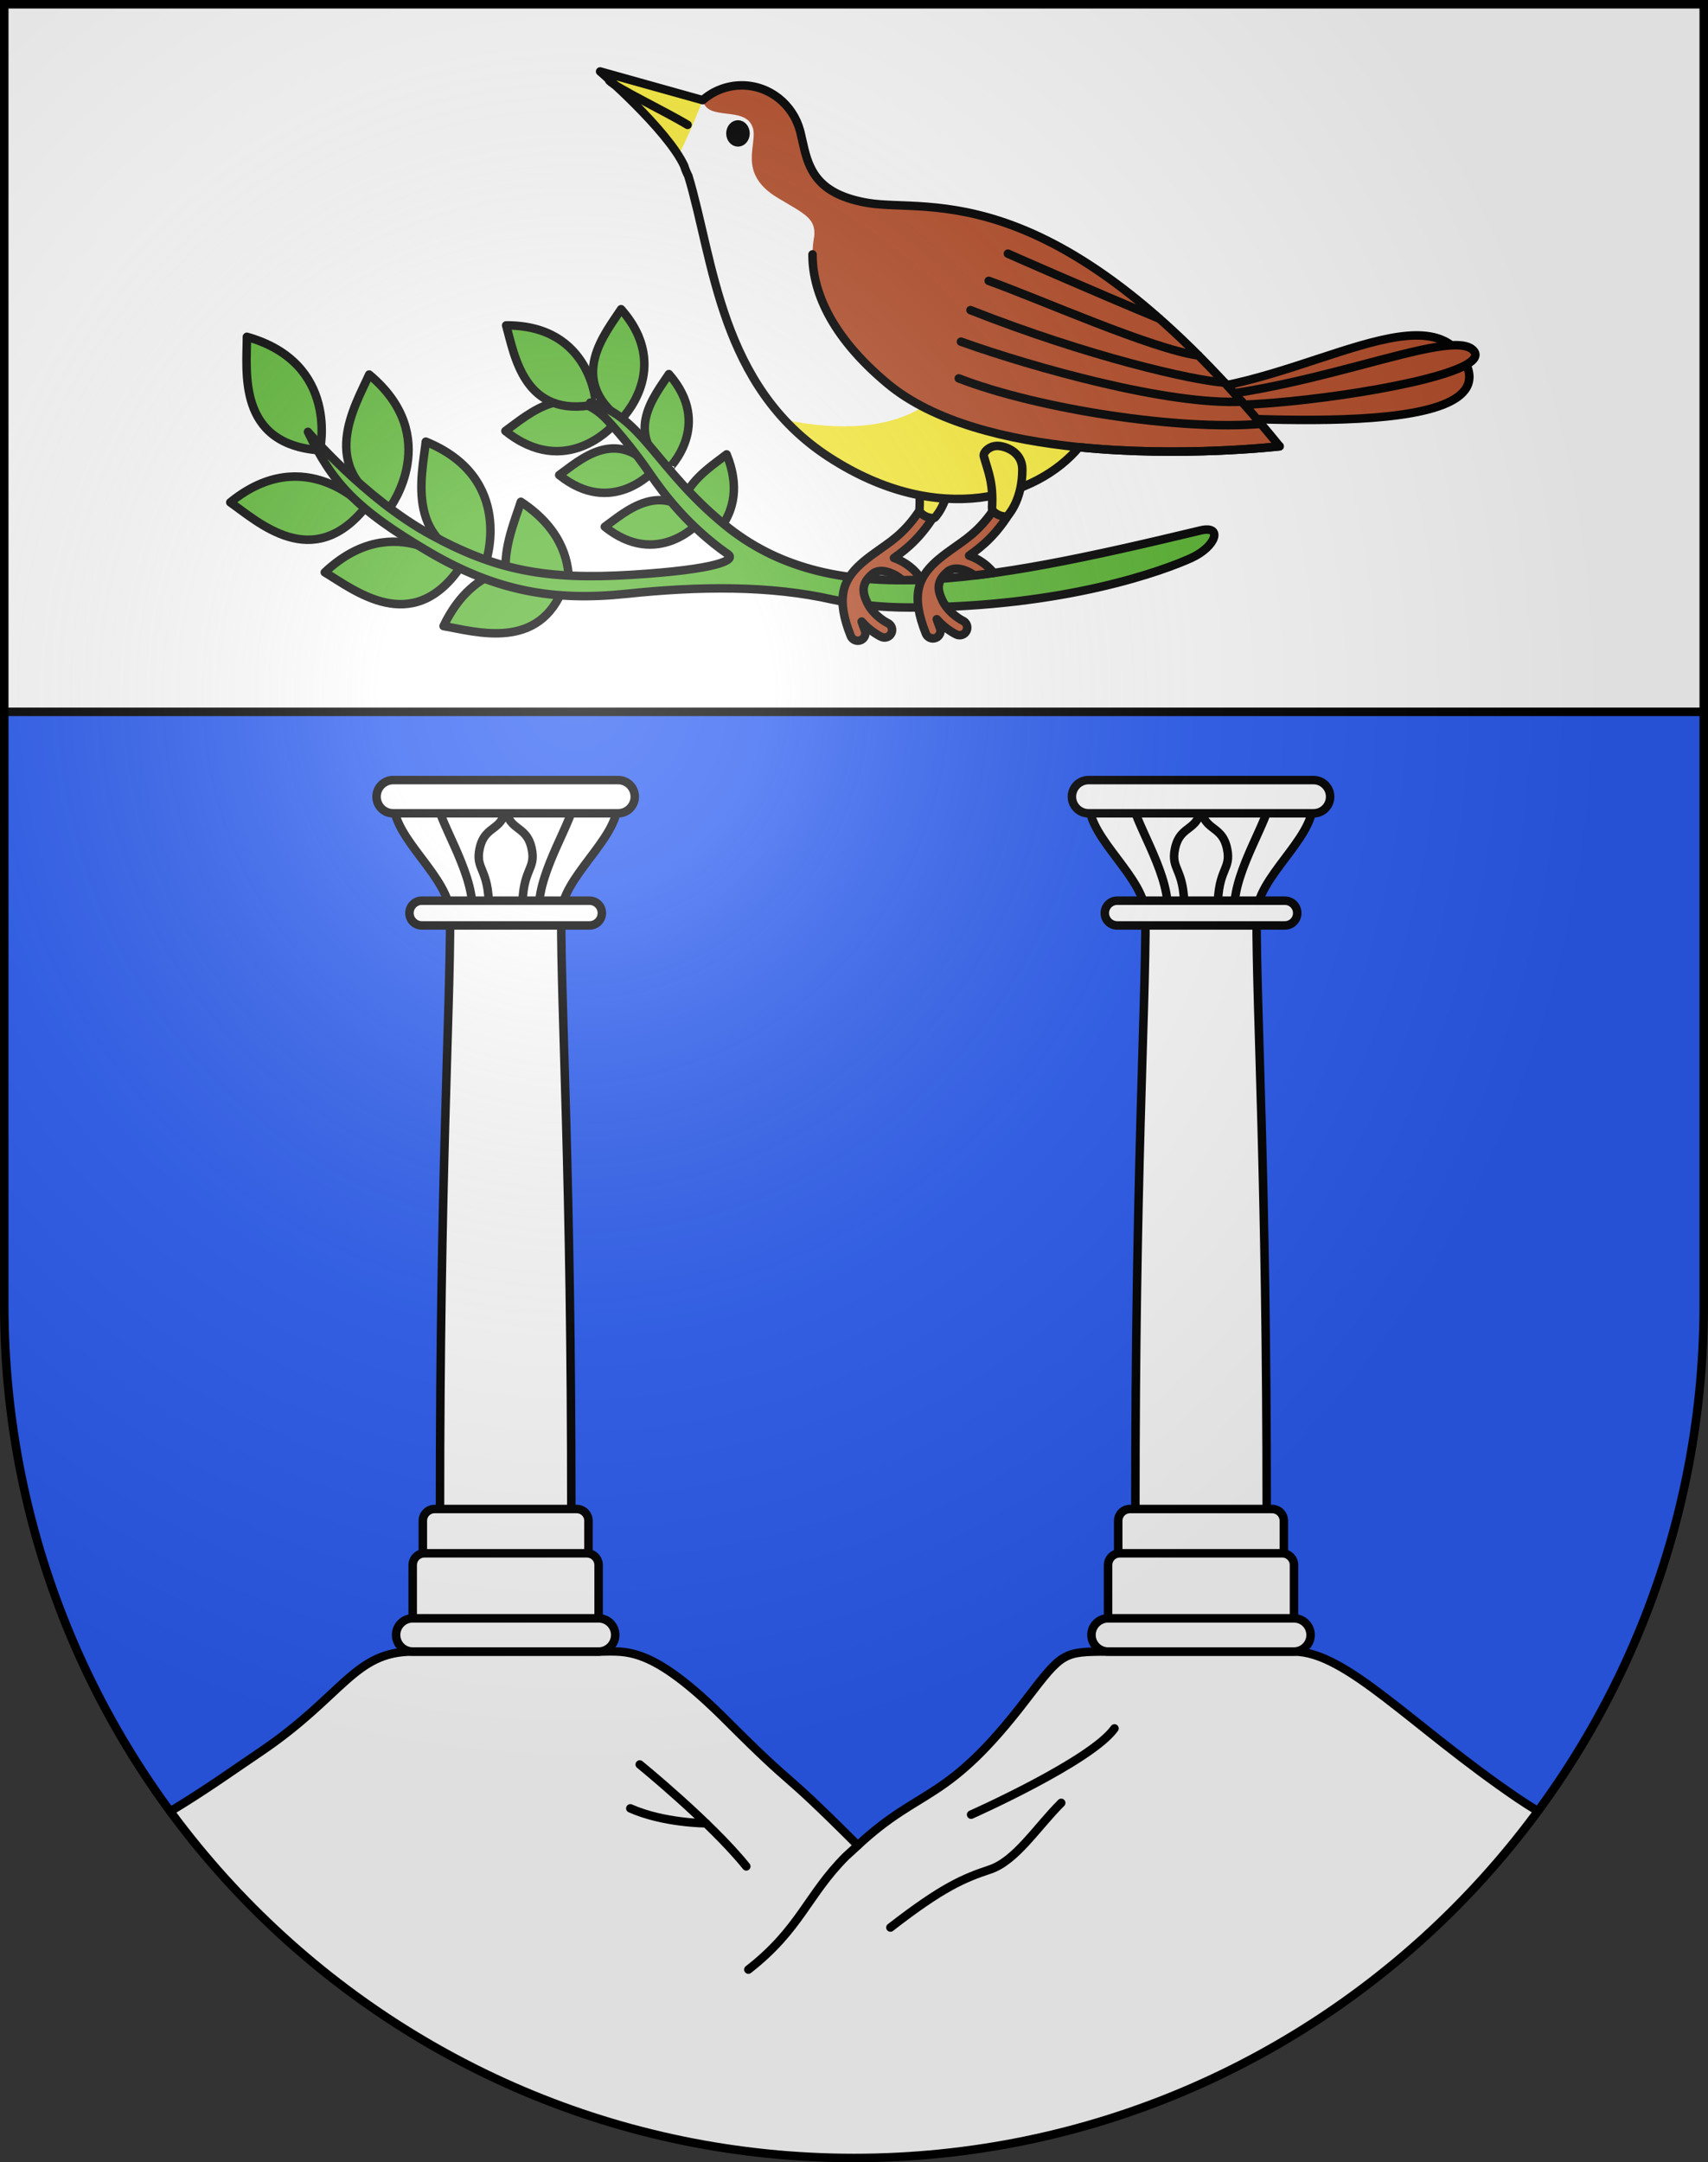 <?xml version="1.0" encoding="UTF-8" standalone="no"?>
<svg
   xmlns:dc="http://purl.org/dc/elements/1.1/"
   xmlns:cc="http://creativecommons.org/ns#"
   xmlns:rdf="http://www.w3.org/1999/02/22-rdf-syntax-ns#"
   xmlns:svg="http://www.w3.org/2000/svg"
   xmlns="http://www.w3.org/2000/svg"
   xmlns:xlink="http://www.w3.org/1999/xlink"
   xmlns:sodipodi="http://sodipodi.sourceforge.net/DTD/sodipodi-0.dtd"
   xmlns:inkscape="http://www.inkscape.org/namespaces/inkscape"
   height="763"
   width="603"
   version="1.0"
   id="svg20"
   sodipodi:version="0.32"
   inkscape:version="0.46"
   sodipodi:docname="Montpreveyres-coat_of_arms.svg"
   sodipodi:docbase="C:\Documents and Settings\Steve\Bureau\Blason Villages Suisse pour Wikipédia (par Delta-9)"
   inkscape:output_extension="org.inkscape.output.svg.inkscape">
  <rect width="100%" height="100%" fill="#333333" stroke="none"/>
  <defs
     id="defs29"><inkscape:perspective
   sodipodi:type="inkscape:persp3d"
   inkscape:vp_x="0 : 381.5 : 1"
   inkscape:vp_y="0 : 1000 : 0"
   inkscape:vp_z="603 : 381.5 : 1"
   inkscape:persp3d-origin="301.5 : 254.33333 : 1"
   id="perspective28" />
<linearGradient
   id="linearGradient2893">
  <stop
     style="stop-color:#ffffff;stop-opacity:0.314;"
     offset="0"
     id="stop2895" />
  <stop
     id="stop2897"
     offset="0.19"
     style="stop-color:#ffffff;stop-opacity:0.251;" />
  <stop
     style="stop-color:#6b6b6b;stop-opacity:0.125;"
     offset="0.6"
     id="stop2901" />
  <stop
     style="stop-color:#000000;stop-opacity:0.125;"
     offset="1"
     id="stop2899" />
</linearGradient>
<linearGradient
   id="linearGradient2955">
  <stop
     style="stop-color:white;stop-opacity:0;"
     offset="0"
     id="stop2965" />
  <stop
     style="stop-color:black;stop-opacity:0.646;"
     offset="1"
     id="stop2959" />
</linearGradient>
<radialGradient
   inkscape:collect="always"
   xlink:href="#linearGradient2893"
   id="radialGradient3236"
   gradientUnits="userSpaceOnUse"
   gradientTransform="matrix(1.215,1.531577e-24,1.464684e-23,1.267,-839.192,-490.489)"
   cx="858.042"
   cy="579.933"
   fx="858.042"
   fy="579.933"
   r="300" />
<inkscape:perspective
   id="perspective2729"
   inkscape:persp3d-origin="297.63751 : 280.63 : 1"
   inkscape:vp_z="595.27502 : 420.94501 : 1"
   inkscape:vp_y="0 : 1000 : 0"
   inkscape:vp_x="0 : 420.94501 : 1"
   sodipodi:type="inkscape:persp3d" />

	
	
	

	
	

		
		
	
		
	
		
		
	
			
			
			
			
			
			
			
			
			
			
			
			
			
			
			
			
			
			
			
			
			
			
			
			
			
			
			
		
			
			
		
			
		
			
			
			
			
			
			
			
			
			
				
			
			
		
			
			
			
		
				
				
				
				
				
				
				
			
				
				
				
				
				
				
				
				
			
				
				
				
				
				
				
				
				
			
				
				
			
				
				
			</defs>
  <sodipodi:namedview
     inkscape:window-height="968"
     inkscape:window-width="1280"
     inkscape:pageshadow="2"
     inkscape:pageopacity="0.0"
     guidetolerance="10.0"
     gridtolerance="10.0"
     objecttolerance="10.0"
     borderopacity="1.0"
     bordercolor="#666666"
     pagecolor="#ffffff"
     id="base"
     inkscape:zoom="0.92652193"
     inkscape:cx="173.53758"
     inkscape:cy="394.11239"
     inkscape:window-x="1280"
     inkscape:window-y="22"
     inkscape:current-layer="layer2"
     showgrid="false"
     showguides="true"
     inkscape:guide-bbox="true">
    <sodipodi:guide
       orientation="horizontal"
       position="761.5"
       id="guide1885" />
    <sodipodi:guide
       orientation="vertical"
       position="1.5"
       id="guide1887" />
    <sodipodi:guide
       orientation="horizontal"
       position="1.5"
       id="guide1889" />
    <sodipodi:guide
       orientation="vertical"
       position="601.5"
       id="guide1891" />
    <sodipodi:guide
       orientation="vertical"
       position="301.501"
       id="guide1893" />
  </sodipodi:namedview>
  <desc
     id="desc22">Coat of Arms of Canton of Freiburg (Fribourg)</desc>
  <g
     inkscape:groupmode="layer"
     id="layer1"
     inkscape:label="Fond écu"
     style="opacity:1;display:inline"
     sodipodi:insensitive="true">
    <path
       d="M 1.5,1.5 L 1.5,460.369 C 1.5,626.68 135.814,761.5 301.5,761.5 C 467.188,761.5 601.5,626.68 601.5,460.369 L 601.5,1.5 L 1.5,1.5 z"
       id="path3157"
       style="opacity:1;fill:#ffffff;display:inline" />
    <path
       d="M 1.5,251.188 L 1.5,460.369 C 1.5,626.68 135.814,761.5 301.5,761.5 C 467.188,761.5 601.5,626.68 601.5,460.369 L 601.5,251.188 L 1.5,251.188 z"
       id="path3159"
       style="opacity:1;fill:#2b5df2;display:inline" />
  </g>
  <g
     inkscape:groupmode="layer"
     id="layer2"
     inkscape:label="Meubles"
     style="opacity:1;display:inline"
     sodipodi:insensitive="true">
    <g
       id="g3198">
      <path
         style="fill:#ffffff"
         d="M 542.951,639.093 C 540.425,637.566 538.047,636.063 535.896,634.602 C 498.375,609.111 475.312,582.795 456.835,582.795 L 391.196,582.795 C 375.358,582.795 375.046,583.026 362.3,599.689 C 333.879,636.843 325.423,630.197 302.849,651.183 C 273.117,621.465 283.043,633.656 256.437,607.05 C 229.739,580.353 221.112,582.795 211.337,582.795 L 145.699,582.795 C 124.984,582.795 121.038,598.595 91.81,618.282 C 82.639,624.459 72.901,631.478 60.116,639.188 C 114.758,713.38 202.524,761.499 301.498,761.499 C 400.517,761.499 488.316,713.339 542.951,639.093 z"
         id="path2593" />
      <path
         style="fill:none;stroke:#000000;stroke-width:3;stroke-linecap:round;stroke-linejoin:round"
         d="M 542.955,639.1 C 540.424,637.57 538.051,636.066 535.896,634.602 C 498.375,609.111 475.312,582.795 456.835,582.795 L 391.196,582.795 C 375.358,582.795 375.046,583.026 362.3,599.689 C 333.879,636.843 325.423,630.197 302.849,651.183 C 273.117,621.465 283.043,633.656 256.437,607.05 C 229.739,580.353 221.112,582.795 211.337,582.795 L 145.699,582.795 C 124.984,582.795 121.038,598.595 91.81,618.282 C 82.637,624.46 72.905,631.478 60.117,639.19"
         id="path2595" />
      <path
         style="fill:none;stroke:#000000;stroke-width:3;stroke-linecap:round;stroke-linejoin:round"
         id="path2585_9_"
         d="M 302.849,651.183 C 300.929,652.966 300.679,653.219 298.681,655.004 C 285.001,668.684 282.555,680.726 264.208,695.016" />
      <path
         style="fill:#ffffff;stroke:#000000;stroke-width:3;stroke-linecap:round;stroke-linejoin:round"
         id="path2662"
         d="M 424.016,279.222 L 384.557,283.78 C 384.557,296.153 404.417,309.828 404.417,322.85 L 424.016,322.85 L 443.615,322.85 C 443.615,309.828 463.475,296.152 463.475,283.78 L 424.016,279.222 z" />
      <path
         style="fill:none;stroke:#000000;stroke-width:3;stroke-linecap:round;stroke-linejoin:round"
         id="path2666"
         d="M 399.86,282.476 C 399.86,288.989 412.23,306.896 412.23,320.245" />
      <path
         style="fill:none;stroke:#000000;stroke-width:3;stroke-linecap:round;stroke-linejoin:round"
         id="path2668"
         d="M 448.173,282.476 C 448.173,288.989 435.801,306.896 435.801,320.245" />
      <path
         style="fill:none;stroke:#000000;stroke-width:3;stroke-linecap:round;stroke-linejoin:round"
         id="path2670"
         d="M 418.092,320.246 C 418.092,306.245 413.199,307.049 414.837,299.409 C 416.79,290.293 424.016,293.873 424.016,283.066" />
      <path
         style="fill:none;stroke:#000000;stroke-width:3;stroke-linecap:round;stroke-linejoin:round"
         id="path2672"
         d="M 429.941,320.246 C 429.941,306.245 434.836,307.049 433.198,299.409 C 431.245,290.293 424.017,293.873 424.017,283.066" />
      <path
         style="fill:#ffffff;stroke:#000000;stroke-width:3;stroke-linecap:round;stroke-linejoin:round"
         id="path2617"
         d="M 443.615,322.849 L 404.417,322.849 C 404.417,359.478 400.835,414.303 400.835,532.491 L 424.016,543.237 L 447.197,532.491 C 447.198,414.303 443.615,359.478 443.615,322.849 z" />
      <path
         style="fill:#ffffff;stroke:#000000;stroke-width:3;stroke-linecap:round;stroke-linejoin:round"
         id="path2619"
         d="M 453.255,536.644 C 453.255,534.351 451.396,532.491 449.102,532.491 L 398.934,532.491 C 396.639,532.491 394.78,534.351 394.78,536.644 L 394.78,549.829 C 394.78,552.121 396.639,553.982 398.934,553.982 L 449.102,553.982 C 451.396,553.982 453.255,552.121 453.255,549.829 L 453.255,536.644 z" />
      <path
         style="fill:#ffffff;stroke:#000000;stroke-width:3;stroke-linecap:round;stroke-linejoin:round"
         id="path2621"
         d="M 456.836,552.272 C 456.836,549.978 454.976,548.119 452.683,548.119 L 395.35,548.119 C 393.057,548.119 391.198,549.978 391.198,552.272 L 391.198,574.572 C 391.198,576.865 393.057,578.724 395.35,578.724 L 452.683,578.724 C 454.976,578.724 456.836,576.865 456.836,574.572 L 456.836,552.272 L 456.836,552.272 z" />
      <path
         style="fill:#ffffff;stroke:#000000;stroke-width:3;stroke-linecap:round;stroke-linejoin:round"
         id="path2624"
         d="M 462.696,576.933 C 462.696,573.697 460.072,571.073 456.836,571.073 L 391.197,571.073 C 387.962,571.073 385.336,573.697 385.336,576.933 L 385.336,576.933 C 385.336,580.17 387.962,582.795 391.197,582.795 L 456.836,582.795 C 460.072,582.795 462.696,580.17 462.696,576.933 L 462.696,576.933 z" />
      <path
         style="fill:#ffffff;stroke:#000000;stroke-width:3;stroke-linecap:round;stroke-linejoin:round"
         id="path2628"
         d="M 469.598,281.133 C 469.598,277.898 466.974,275.273 463.739,275.273 L 384.295,275.273 C 381.06,275.273 378.433,277.898 378.433,281.133 L 378.433,281.133 C 378.433,284.371 381.06,286.995 384.295,286.995 L 463.739,286.995 C 466.976,286.995 469.598,284.371 469.598,281.133 L 469.598,281.133 z" />
      <path
         style="fill:#ffffff;stroke:#000000;stroke-width:3;stroke-linecap:round;stroke-linejoin:round"
         id="path2628_2_"
         d="M 457.983,322.198 C 457.983,319.787 456.029,317.831 453.617,317.831 L 394.415,317.831 C 392.003,317.831 390.047,319.787 390.047,322.198 L 390.047,322.198 C 390.047,324.611 392.003,326.566 394.415,326.566 L 453.617,326.566 C 456.03,326.566 457.983,324.612 457.983,322.198 L 457.983,322.198 z" />
      <path
         style="fill:#ffffff;stroke:#000000;stroke-width:3;stroke-linecap:round;stroke-linejoin:round"
         id="path2681"
         d="M 178.519,279.222 L 217.978,283.78 C 217.978,296.153 198.118,309.828 198.118,322.85 L 178.519,322.85 L 158.92,322.85 C 158.92,309.828 139.06,296.152 139.06,283.78 L 178.519,279.222 z" />
      <path
         style="fill:none;stroke:#000000;stroke-width:3;stroke-linecap:round;stroke-linejoin:round"
         id="path2685"
         d="M 202.676,282.476 C 202.676,288.989 190.305,306.896 190.305,320.245" />
      <path
         style="fill:none;stroke:#000000;stroke-width:3;stroke-linecap:round;stroke-linejoin:round"
         id="path2687"
         d="M 154.363,282.476 C 154.363,288.989 166.734,306.896 166.734,320.245" />
      <path
         style="fill:none;stroke:#000000;stroke-width:3;stroke-linecap:round;stroke-linejoin:round"
         id="path2689"
         d="M 184.444,320.246 C 184.444,306.245 189.337,307.049 187.699,299.409 C 185.746,290.293 178.52,293.873 178.52,283.066" />
      <path
         style="fill:none;stroke:#000000;stroke-width:3;stroke-linecap:round;stroke-linejoin:round"
         id="path2691"
         d="M 172.595,320.246 C 172.595,306.245 167.701,307.049 169.339,299.409 C 171.293,290.293 178.519,293.873 178.519,283.066" />
      <path
         style="fill:#ffffff;stroke:#000000;stroke-width:3;stroke-linecap:round;stroke-linejoin:round"
         id="path2617_1_"
         d="M 155.339,532.491 L 178.519,543.237 L 201.699,532.491 C 201.699,414.303 198.118,359.478 198.118,322.849 L 158.92,322.849 C 158.92,359.478 155.338,414.303 155.339,532.491 z" />
      <path
         style="fill:#ffffff;stroke:#000000;stroke-width:3;stroke-linecap:round;stroke-linejoin:round"
         id="path2619_1_"
         d="M 149.281,549.829 C 149.281,552.121 151.14,553.982 153.434,553.982 L 203.603,553.982 C 205.897,553.982 207.756,552.121 207.756,549.829 L 207.756,536.644 C 207.756,534.351 205.898,532.491 203.603,532.491 L 153.434,532.491 C 151.14,532.491 149.281,534.351 149.281,536.644 L 149.281,549.829 z" />
      <path
         style="fill:#ffffff;stroke:#000000;stroke-width:3;stroke-linecap:round;stroke-linejoin:round"
         id="path2621_1_"
         d="M 145.7,552.272 L 145.7,574.572 C 145.7,576.865 147.559,578.724 149.853,578.724 L 207.185,578.724 C 209.479,578.724 211.338,576.865 211.338,574.572 L 211.338,552.272 C 211.338,549.978 209.479,548.119 207.185,548.119 L 149.853,548.119 C 147.56,548.119 145.7,549.978 145.7,552.272 L 145.7,552.272 z" />
      <path
         style="fill:#ffffff;stroke:#000000;stroke-width:3;stroke-linecap:round;stroke-linejoin:round"
         id="path2624_1_"
         d="M 139.84,576.933 C 139.84,580.17 142.464,582.795 145.7,582.795 L 211.338,582.795 C 214.574,582.795 217.2,580.17 217.2,576.933 L 217.2,576.933 C 217.2,573.697 214.574,571.073 211.338,571.073 L 145.7,571.073 C 142.462,571.073 139.84,573.697 139.84,576.933 L 139.84,576.933 z" />
      <path
         style="fill:#ffffff;stroke:#000000;stroke-width:3;stroke-linecap:round;stroke-linejoin:round"
         id="path2628_3_"
         d="M 132.937,281.133 C 132.937,284.371 135.561,286.995 138.797,286.995 L 218.241,286.995 C 221.477,286.995 224.102,284.371 224.102,281.133 L 224.102,281.133 C 224.102,277.898 221.477,275.273 218.241,275.273 L 138.797,275.273 C 135.562,275.272 132.937,277.897 132.937,281.133 L 132.937,281.133 z" />
      <path
         style="fill:#ffffff;stroke:#000000;stroke-width:3;stroke-linecap:round;stroke-linejoin:round"
         id="path2628_1_"
         d="M 144.552,322.198 C 144.552,324.612 146.506,326.566 148.919,326.566 L 208.12,326.566 C 210.533,326.566 212.488,324.611 212.488,322.198 L 212.488,322.198 C 212.488,319.787 210.532,317.831 208.12,317.831 L 148.919,317.831 C 146.507,317.831 144.552,319.787 144.552,322.198 L 144.552,322.198 z" />
      <path
         style="fill:none;stroke:#000000;stroke-width:3;stroke-linecap:round;stroke-linejoin:round"
         d="M 342.847,640.346 C 342.847,640.346 385.163,621.538 393.461,609.923"
         id="path2622" />
      <path
         style="fill:none;stroke:#000000;stroke-width:3;stroke-linecap:round;stroke-linejoin:round"
         d="M 314.36,680.173 C 332.89,665.791 340.357,662.748 349.485,659.706 C 358.612,656.663 365.941,644.909 374.654,636.197"
         id="path2625" />
      <path
         style="fill:none;stroke:#000000;stroke-width:3;stroke-linecap:round;stroke-linejoin:round"
         d="M 263.471,658.6 C 251.025,643.112 225.857,622.646 225.857,622.646"
         id="path2627" />
      <path
         style="fill:none;stroke:#000000;stroke-width:3;stroke-linecap:round;stroke-linejoin:round"
         d="M 222.538,638.133 C 234.431,643.389 249.221,643.389 249.221,643.389"
         id="path2629" />
    </g>
    <line
       y2="251.188"
       x2="601.497"
       y1="251.188"
       x1="1.5"
       id="line2592"
       style="fill:none;stroke:#000000;stroke-width:3" />
    <path
       style="fill:#5ab532;stroke:#000000;stroke-width:3;stroke-linecap:round;stroke-linejoin:round"
       id="path2654"
       d="" />
    <g
       id="g3161">
      <path
         id="path2640"
         d="M 254.917,185.568 C 258.771,180.02 261.212,171.747 256.53,160.34 C 252.627,163.401 245.904,167.683 242.437,173.86 L 254.917,185.568 z"
         style="fill:#5ab532;stroke:#000000;stroke-width:3;stroke-linecap:round;stroke-linejoin:round" />
      <path
         id="path2642"
         d="M 178.428,152.087 C 186.306,146.473 201.339,132.268 216.269,150.278 C 216.269,150.278 199.643,169.113 178.428,152.087 z"
         style="fill:#5ab532;stroke:#000000;stroke-width:3;stroke-linecap:round;stroke-linejoin:round" />
      <path
         id="path2644"
         d="M 197.428,167.63 C 204.376,162.679 217.635,150.151 230.803,166.035 C 230.803,166.036 216.138,182.647 197.428,167.63 z"
         style="fill:#5ab532;stroke:#000000;stroke-width:3;stroke-linecap:round;stroke-linejoin:round" />
      <path
         id="path2646"
         d="M 213.526,185.876 C 220.475,180.925 233.733,168.396 246.901,184.281 C 246.901,184.281 232.237,200.893 213.526,185.876 z"
         style="fill:#5ab532;stroke:#000000;stroke-width:3;stroke-linecap:round;stroke-linejoin:round" />
      <path
         id="path2648"
         d="M 236.146,132.02 C 231.509,139.182 219.582,152.984 236.035,165.433 C 236.035,165.434 251.979,150.045 236.146,132.02 z"
         style="fill:#5ab532;stroke:#000000;stroke-width:3;stroke-linecap:round;stroke-linejoin:round" />
      <path
         id="path2650"
         d="M 178.689,114.825 C 181.661,125.187 184.909,148.002 210.421,142.661 C 210.42,142.661 208.997,114.705 178.689,114.825 z"
         style="fill:#5ab532;stroke:#000000;stroke-width:3;stroke-linecap:round;stroke-linejoin:round" />
      <path
         id="path2652"
         d="M 219.273,109.123 C 213.875,117.485 199.985,133.605 219.198,148.099 C 219.198,148.099 237.771,130.123 219.273,109.123 z"
         style="fill:#5ab532;stroke:#000000;stroke-width:3;stroke-linecap:round;stroke-linejoin:round" />
      <path
         id="path2658"
         d="M 87.167,118.853 C 87.167,131.017 83.59,156.774 112.925,158.921 C 112.925,158.921 120.08,128.154 87.167,118.853 z"
         style="fill:#5ab532;stroke:#000000;stroke-width:3;stroke-linecap:round;stroke-linejoin:round" />
      <path
         id="path2660"
         d="M 130.331,132.178 C 125.384,143.29 111.639,165.366 137.565,179.259 C 137.565,179.259 156.615,154.062 130.331,132.178 z"
         style="fill:#5ab532;stroke:#000000;stroke-width:3;stroke-linecap:round;stroke-linejoin:round" />
      <path
         id="path2663"
         d="M 150.33,155.846 C 148.973,167.933 142.544,193.132 171.456,198.537 C 171.456,198.537 181.999,168.761 150.33,155.846 z"
         style="fill:#5ab532;stroke:#000000;stroke-width:3;stroke-linecap:round;stroke-linejoin:round" />
      <path
         id="path2665"
         d="M 200.836,205.719 C 200.917,196.824 197.438,186.011 183.887,177.07 C 181.908,183.294 177.767,192.939 178.575,202.231 L 200.836,205.719 z"
         style="fill:#5ab532;stroke:#000000;stroke-width:3;stroke-linecap:round;stroke-linejoin:round" />
      <path
         id="path2667"
         d="M 81.303,177.276 C 91.256,184.267 110.279,201.999 128.896,179.229 C 128.896,179.229 107.832,155.689 81.303,177.276 z"
         style="fill:#5ab532;stroke:#000000;stroke-width:3;stroke-linecap:round;stroke-linejoin:round" />
      <path
         id="path2669"
         d="M 114.665,201.97 C 125.095,208.227 145.343,224.547 162.276,200.497 C 162.276,200.497 139.575,178.532 114.665,201.97 z"
         style="fill:#5ab532;stroke:#000000;stroke-width:3;stroke-linecap:round;stroke-linejoin:round" />
      <path
         id="path2671"
         d="M 176.684,201.565 C 169.488,203.978 162.054,209.49 156.594,220.928 C 167.902,222.868 190.585,229.977 199.065,206.82 L 176.684,201.565 z"
         style="fill:#5ab532;stroke:#000000;stroke-width:3;stroke-linecap:round;stroke-linejoin:round" />
      <path
         style="fill:#5ab532;stroke:#000000;stroke-width:3;stroke-linecap:round;stroke-linejoin:round"
         d="M 423.81,187.183 C 345.432,206.018 292.783,215.603 255.667,185.037 C 231.339,165.003 226.51,146.758 208.399,142.062 C 208.399,142.062 218.997,151.855 229.462,167.149 C 234.534,174.563 243.153,185.879 256.999,195.58 L 257.008,195.602 C 259.969,197.595 253.342,200.957 223.023,202.835 C 192.704,204.713 174.995,201.225 151.92,188.614 C 128.845,176.004 108.722,152.392 108.722,152.392 C 117.308,170.1 125.16,179.383 151.652,194.874 C 175.257,208.677 195.655,212.225 221.145,209.542 C 246.635,206.858 271.84,206.505 294.252,211.646 L 294.214,211.623 C 302.248,213.355 311.122,214.372 320.957,214.372 C 376.497,214.372 411.646,200.956 420.5,196.932 C 429.354,192.907 431.891,185.241 423.81,187.183 z"
         id="path2673" />
      <path
         id="path2679"
         d="M 313.407,219.859 C 313.359,219.836 308.511,217.518 306.178,212.692 C 304.338,208.894 304.044,205.817 308.135,202.43 C 308.142,202.425 308.15,202.422 308.156,202.417 C 310.965,200.319 314.977,202.323 316.139,202.986 C 317.045,203.503 317.84,204.1 318.531,204.718 C 320.753,204.715 323.011,204.665 325.304,204.575 C 323.866,202.028 321.37,199.793 318.8,198.326 C 317.738,197.72 316.67,197.246 315.61,196.889 C 320.232,193.606 325.356,189.502 330.674,180.617 C 331.435,179.346 331.02,177.698 329.749,176.937 C 328.478,176.176 326.83,176.59 326.068,177.861 C 320.737,186.767 315.778,190.233 310.982,193.583 C 308.709,195.171 306.634,196.67 304.825,198.199 C 304.704,198.299 304.587,198.399 304.471,198.499 C 304.443,198.524 304.414,198.548 304.387,198.573 C 304.202,198.733 304.019,198.893 303.847,199.054 C 297.518,204.779 295.08,211.219 300.35,224.42 C 300.9,225.796 302.46,226.466 303.836,225.918 C 305.212,225.369 305.883,223.808 305.334,222.431 C 304.892,221.324 304.53,220.307 304.204,219.329 C 307.345,222.945 310.955,224.638 311.156,224.73 C 312.499,225.347 314.084,224.76 314.705,223.419 C 315.328,222.08 314.746,220.488 313.407,219.859 z"
         style="fill:#b7502c;stroke:#000000;stroke-width:3;stroke-linecap:round;stroke-linejoin:round" />
      <path
         id="path2682"
         d="M 356.275,176.117 C 355.004,175.356 353.356,175.77 352.594,177.041 C 347.263,185.947 342.304,189.412 337.507,192.763 C 335.232,194.352 333.156,195.852 331.347,197.383 C 331.229,197.48 331.116,197.577 331.002,197.674 C 330.966,197.705 330.932,197.736 330.896,197.767 C 330.718,197.921 330.542,198.076 330.375,198.231 C 324.044,203.957 321.604,210.396 326.874,223.6 C 327.425,224.976 328.985,225.647 330.361,225.098 C 331.737,224.549 332.408,222.988 331.859,221.611 C 331.417,220.505 331.054,219.488 330.729,218.509 C 333.87,222.125 337.479,223.818 337.681,223.91 C 339.023,224.527 340.609,223.94 341.23,222.6 C 341.852,221.26 341.269,219.667 339.931,219.038 C 339.882,219.016 335.035,216.697 332.702,211.871 C 330.862,208.073 330.567,204.996 334.658,201.609 C 334.666,201.604 334.673,201.601 334.68,201.596 C 337.489,199.498 341.501,201.502 342.663,202.165 C 343.143,202.44 343.586,202.74 344.009,203.049 C 346.234,202.784 348.488,202.494 350.772,202.173 C 349.32,200.291 347.346,198.659 345.325,197.506 C 344.263,196.9 343.195,196.426 342.135,196.07 C 346.757,192.787 351.881,188.682 357.199,179.797 C 357.961,178.525 357.546,176.878 356.275,176.117 z"
         style="fill:#b7502c;stroke:#000000;stroke-width:3;stroke-linecap:round;stroke-linejoin:round" />
      <path
         id="path2686"
         d="M 406.869,137.999 C 450.96,141.56 502.123,101.278 516.873,126.999 C 534.408,157.583 422.978,145.754 406.332,146.728 L 406.869,137.999 z"
         style="fill:#b7502c;stroke:#000000;stroke-width:3;stroke-linecap:round;stroke-linejoin:round" />
      <path
         id="path2688"
         d="M 406.652,141.143 C 457.972,141.366 512.884,114.198 520.381,123.902 C 526.129,131.348 480.046,139.646 449.636,142.15 C 431.48,143.646 406.474,143.703 406.474,143.703 L 406.652,141.143 z"
         style="fill:#b7502c;stroke:#000000;stroke-width:3;stroke-linecap:round;stroke-linejoin:round" />
      <path
         style="fill:#fcef3c;stroke:#000000;stroke-width:3;stroke-linecap:round;stroke-linejoin:round"
         d="M 321.734,161.57 C 323.403,167.495 325.111,170.897 324.625,179.738 C 324.613,179.94 324.676,180.506 324.866,180.738 C 325.42,181.409 326.836,182.735 329.478,182.848 C 329.598,182.853 329.93,182.775 330.079,182.611 C 331.13,181.462 335.328,176.238 335.328,166.221 C 335.328,160.05 329.318,157.904 326.465,157.904 C 323.612,157.903 321.364,160.257 321.734,161.57 z"
         id="path2690" />
      <path
         style="fill:#ffffff"
         d="M 306.5,71.63 C 302.058,70.89 298.535,69.791 295.716,68.424 C 285.234,63.34 284.521,54.559 282.622,46.837 C 282.567,46.606 282.51,46.377 282.448,46.149 C 282.445,46.14 282.443,46.131 282.441,46.122 L 282.441,46.122 C 279.947,36.902 271.692,30.131 261.888,30.131 C 256.614,30.131 251.792,32.093 248.069,35.337 L 211.866,25.217 C 211.866,25.217 235.602,45.725 241.535,58.499 C 241.925,59.769 242.436,60.98 243.035,62.139 L 243.026,62.143 C 251.974,91.664 254.077,136.384 292.83,161.426 C 331.583,186.468 366.12,175.444 380.932,157.805 C 417.358,161.498 451.753,157.491 451.753,157.491 C 373.344,60.897 327.979,75.207 306.5,71.63 z"
         id="path2692" />
      <path
         style="fill:#b7502c"
         d="M 251.496,39.129 C 256.451,40.893 263.819,39.244 265.767,45.067 C 267.671,50.757 260.051,61.042 274.434,69.734 C 283.806,75.398 288.082,76.917 287.468,83.347 L 302.768,81.734 L 304.326,71.219 C 300.892,70.506 298.058,69.559 295.718,68.425 C 285.236,63.341 284.523,54.56 282.624,46.838 C 282.569,46.607 282.512,46.378 282.45,46.15 C 282.447,46.141 282.445,46.132 282.443,46.123 L 282.443,46.123 C 279.949,36.903 271.694,30.132 261.89,30.132 C 256.616,30.132 251.794,32.094 248.071,35.338 C 248.068,35.337 248.435,38.039 251.496,39.129 z"
         id="path2694" />
      <path
         style="fill:#fcef3c"
         d="M 211.865,25.217 C 211.865,25.217 232.295,42.539 239.588,54.845 L 239.588,54.845 C 244.935,43.899 248.068,35.337 248.068,35.337 L 211.865,25.217 z"
         id="path2696" />
      <path
         style="fill:#fcef3c"
         d="M 325.82,143.538 C 311.132,152.81 290.885,151.032 276.917,148.081 C 281.41,152.934 286.65,157.432 292.83,161.425 C 331.583,186.467 366.12,175.443 380.932,157.804 C 361.512,155.835 341.535,151.658 325.864,143.536 L 325.82,143.538 z"
         id="path2698" />
      <path
         style="fill:#b7502c"
         d="M 451.753,157.49 C 373.344,60.898 327.979,75.208 306.5,71.63 C 302.058,70.89 298.535,69.791 295.716,68.424 C 288.957,72.002 273.003,101.68 313.259,135.309 C 329.695,149.039 355.797,155.255 380.931,157.804 C 417.358,161.497 451.753,157.49 451.753,157.49 z"
         id="path2700" />
      <ellipse
         transform="translate(-3.8e-2,-4.5e-2)"
         style="stroke:#000000;stroke-width:3;stroke-linecap:round;stroke-linejoin:round"
         sodipodi:ry="3.1619999"
         sodipodi:rx="2.6559999"
         sodipodi:cy="47.125"
         sodipodi:cx="260.573"
         cx="260.573"
         cy="47.125"
         rx="2.656"
         ry="3.162"
         id="ellipse2702" />
      <path
         id="path2706"
         d="M 306.5,71.63 C 302.058,70.89 298.535,69.791 295.716,68.424 C 285.234,63.34 284.521,54.559 282.622,46.837 C 282.567,46.606 282.51,46.377 282.448,46.149 C 282.445,46.14 282.443,46.131 282.441,46.122 L 282.441,46.122 C 279.947,36.902 271.692,30.131 261.888,30.131 C 256.614,30.131 251.792,32.093 248.069,35.337 L 211.866,25.217 C 211.866,25.217 235.602,45.725 241.535,58.499 C 241.925,59.769 242.436,60.98 243.035,62.139 L 243.026,62.143 C 251.974,91.664 254.077,136.384 292.83,161.426 C 331.583,186.468 366.12,175.444 380.932,157.805 C 417.358,161.498 451.753,157.491 451.753,157.491 C 373.344,60.897 327.979,75.207 306.5,71.63 z"
         style="fill:none;stroke:#000000;stroke-width:3;stroke-linecap:round;stroke-linejoin:round" />
      <path
         id="path2708"
         d="M 286.853,89.777 C 286.786,101.946 292.672,118.111 313.26,135.31 C 329.696,149.04 355.798,155.256 380.932,157.805 C 417.358,161.498 451.753,157.491 451.753,157.491"
         style="fill:none;stroke:#000000;stroke-width:3;stroke-linecap:round;stroke-linejoin:round" />
      <path
         id="path2710"
         d="M 215.11,28.468 C 217.623,31.089 234.791,39.241 242.752,44.067"
         style="fill:none;stroke:#000000;stroke-width:3;stroke-linecap:round;stroke-linejoin:round" />
      <path
         id="path2712"
         d="M 338.494,133.521 C 366.674,144.431 416.891,152.045 445.185,149.567"
         style="fill:none;stroke:#000000;stroke-width:3;stroke-linecap:round;stroke-linejoin:round" />
      <path
         id="path2714"
         d="M 339.269,120.571 C 365.073,129.775 412.526,143.026 438.464,141.727"
         style="fill:none;stroke:#000000;stroke-width:3;stroke-linecap:round;stroke-linejoin:round" />
      <path
         id="path2716"
         d="M 342.634,109.439 C 384.568,125.96 421.11,134.236 432.324,135.028"
         style="fill:none;stroke:#000000;stroke-width:3;stroke-linecap:round;stroke-linejoin:round" />
      <path
         id="path2718"
         d="M 349.061,99.11 C 366.741,105.413 406.867,123.28 423.122,125.452"
         style="fill:none;stroke:#000000;stroke-width:3;stroke-linecap:round;stroke-linejoin:round" />
      <path
         id="path2720"
         d="M 355.836,89.518 C 355.836,89.518 385.195,102.483 409.332,112.457"
         style="fill:none;stroke:#000000;stroke-width:3;stroke-linecap:round;stroke-linejoin:round" />
      <path
         style="fill:#fcef3c;stroke:#000000;stroke-width:3;stroke-linecap:round;stroke-linejoin:round"
         d="M 347.334,161.011 C 349.003,166.936 350.71,170.338 350.225,179.179 C 350.213,179.381 350.277,179.947 350.466,180.179 C 351.02,180.851 352.436,182.177 355.077,182.289 C 355.198,182.294 355.53,182.216 355.679,182.052 C 356.73,180.903 360.928,175.679 360.928,165.662 C 360.928,159.491 354.918,157.345 352.066,157.345 C 349.212,157.344 346.964,159.699 347.334,161.011 z"
         id="path2722" />
    </g>
  </g>
  <g
     inkscape:groupmode="layer"
     id="layer3"
     inkscape:label="Reflet final"
     style="display:inline"
     sodipodi:insensitive="true">
    <path
       style="fill:url(#radialGradient3236);fill-opacity:1"
       d="M 1.5,1.5 L 1.5,460.368 C 1.5,626.679 135.815,761.5 301.5,761.5 C 467.185,761.5 601.5,626.679 601.5,460.368 L 601.5,1.5 L 1.5,1.5 z"
       id="path2346" />
  </g>
  <g
     inkscape:groupmode="layer"
     id="layer4"
     inkscape:label="Contour final"
     style="display:inline"
     sodipodi:insensitive="true">
    <path
       style="fill:none;fill-opacity:1;stroke:#000000;stroke-width:3;stroke-miterlimit:4;stroke-dasharray:none;stroke-opacity:1"
       d="M 1.5,1.5 L 1.5,460.368 C 1.5,626.679 135.815,761.5 301.5,761.5 C 467.185,761.5 601.5,626.679 601.5,460.368 L 601.5,1.5 L 1.5,1.5 z"
       id="path3239" />
  </g>
</svg>
